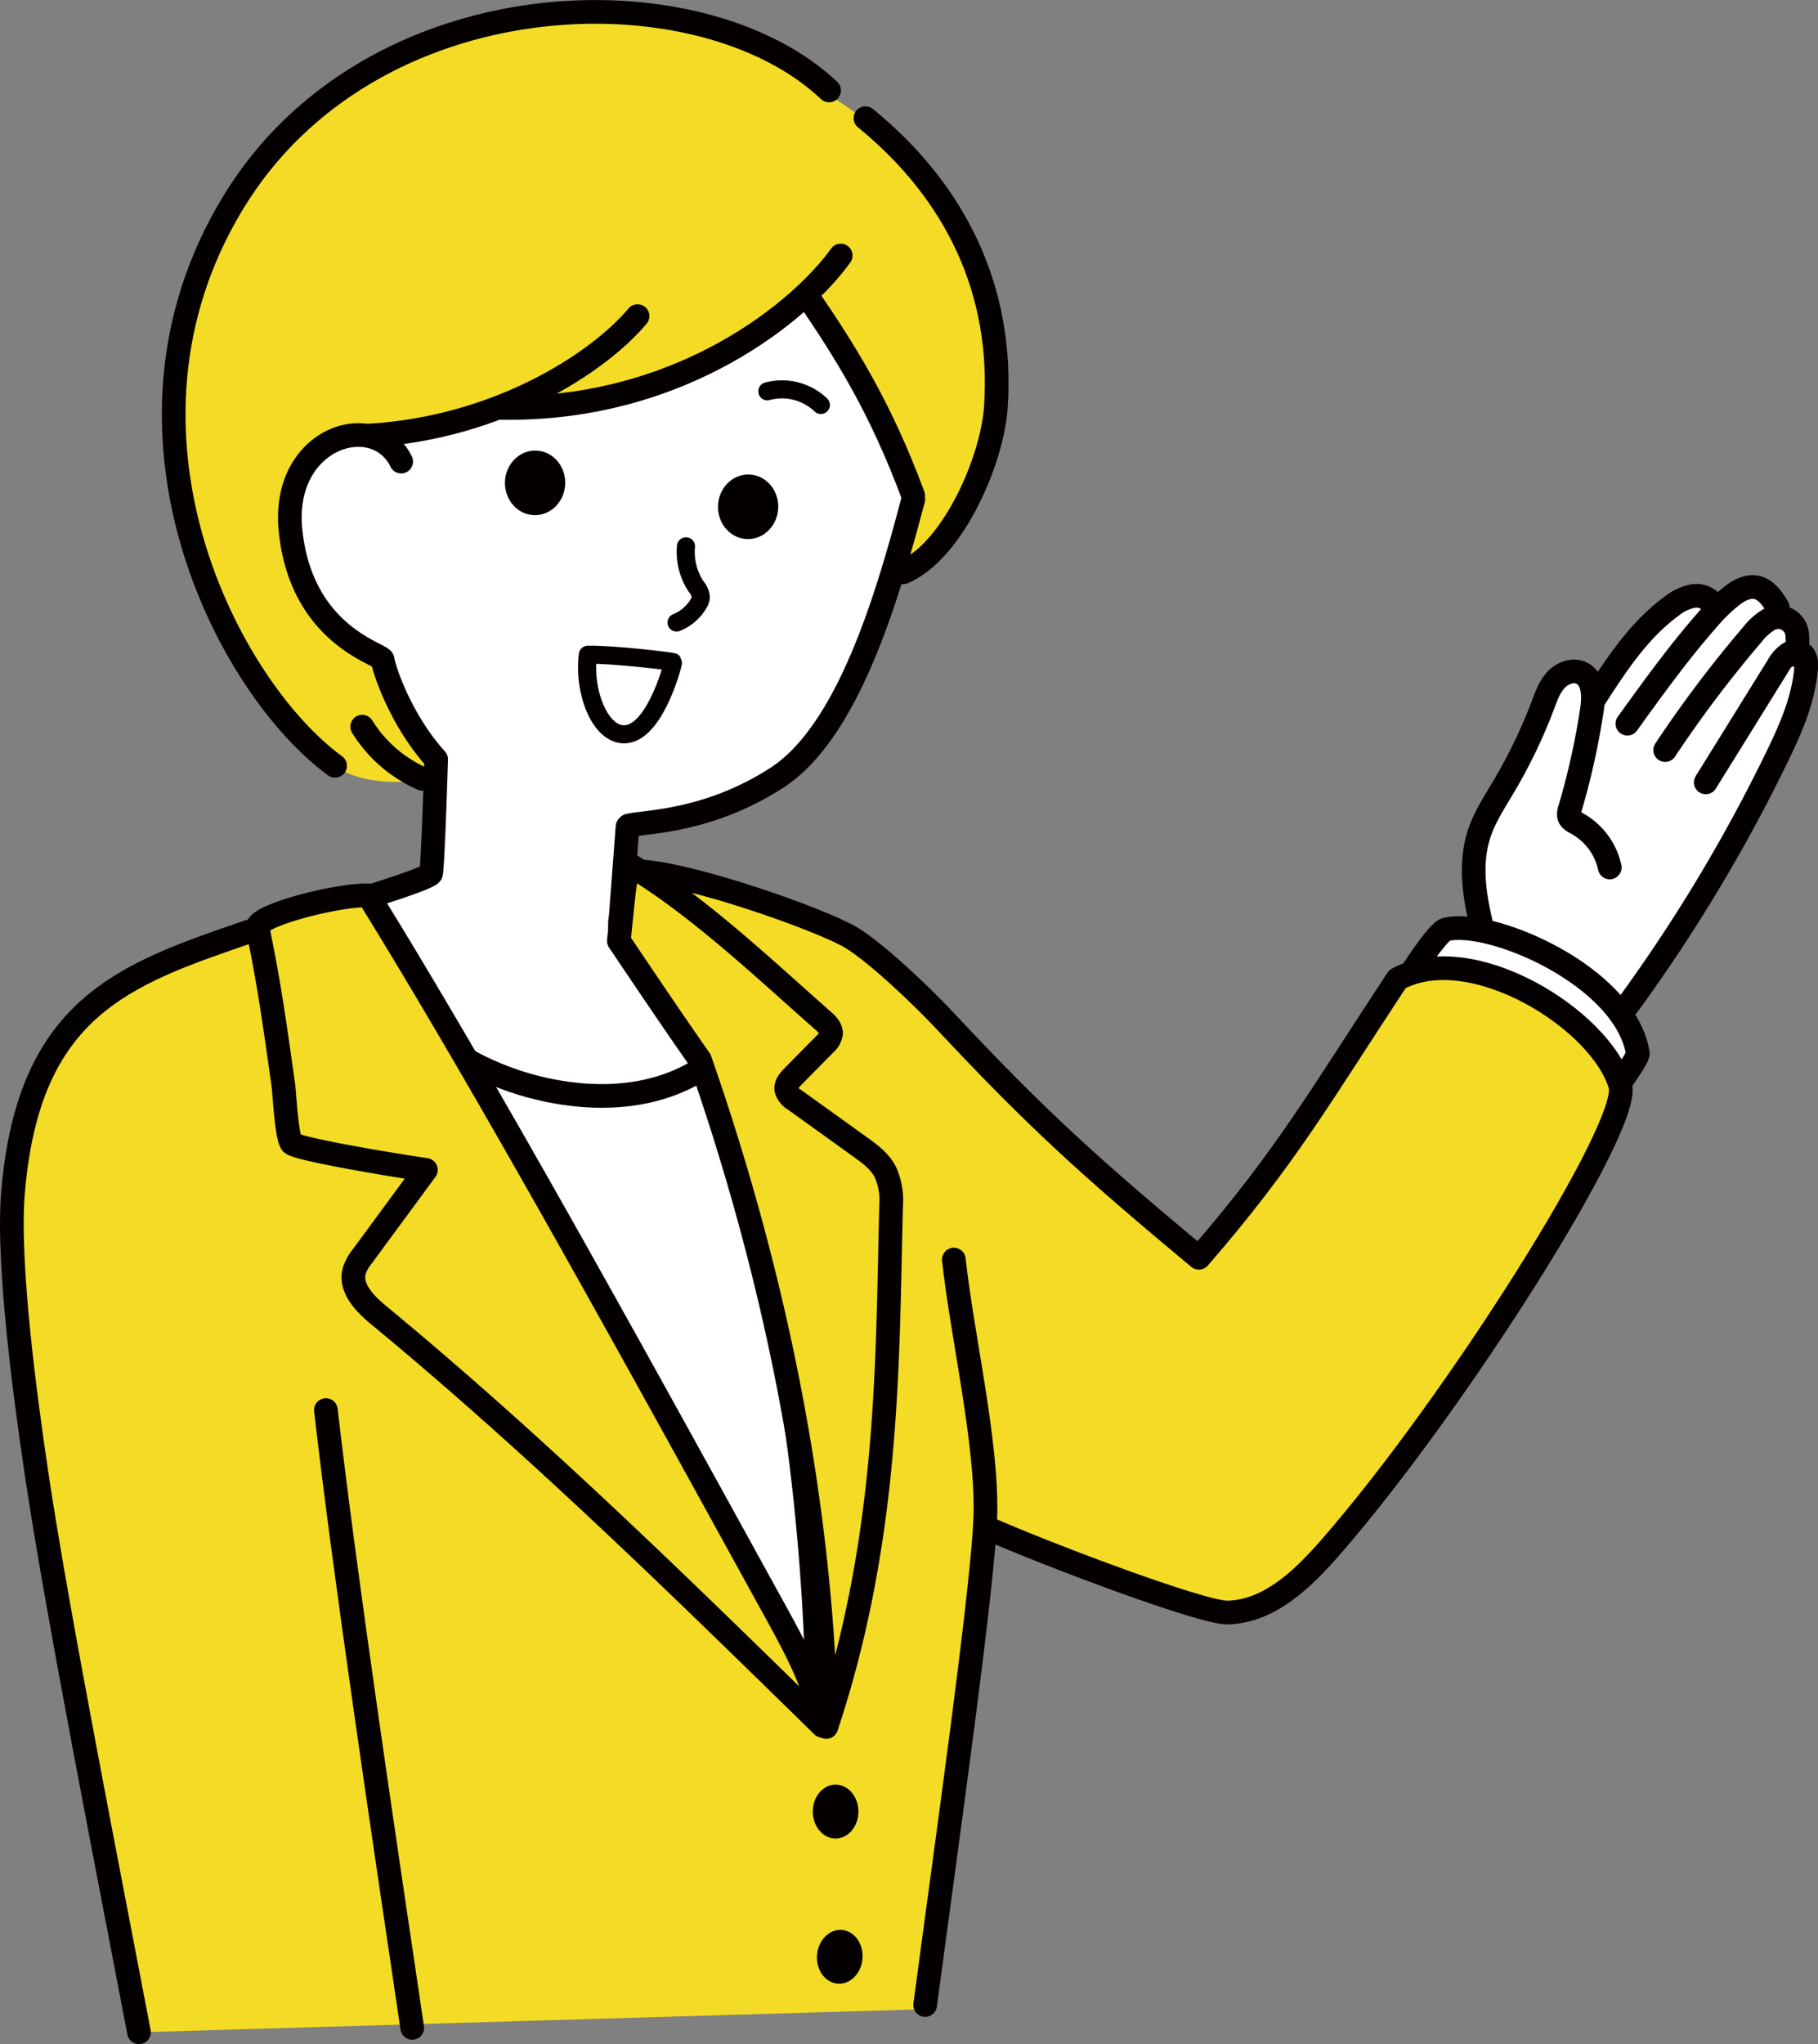 <svg xmlns="http://www.w3.org/2000/svg" width="161.13mm" height="181.13mm" viewBox="0 0 456.76 513.44"><rect x="0" y="0" width="456.76" height="513.44" fill="#808080" stroke="none"/><defs><style>.cls-1,.cls-3,.cls-7{fill:#fff;}.cls-2,.cls-6{fill:none;}.cls-2,.cls-3,.cls-5,.cls-6,.cls-7{stroke:#040000;stroke-linecap:round;stroke-linejoin:round;}.cls-2,.cls-3,.cls-5{stroke-width:5.95px;}.cls-4,.cls-5{fill:#f4dc26;}.cls-6,.cls-7{stroke-width:4.54px;}.cls-8{fill:#040000;}</style></defs><g id="レイヤー_2" data-name="レイヤー 2"><g id="レイヤー_1-2" data-name="レイヤー 1"><path class="cls-1" d="M406.75,255.32a79,79,0,0,0-32.63-16.57c-7.8-26.18-1.67-32.18,3.62-41.07,6.59-11.08,11.49-25.06,13.21-26.91,3.15-3.39,10.57-3,9.37,4.51C412.85,151,426,147.19,432.25,150.87c5.32-6.61,13.05-2.9,14.23,3.17,1.86.26,9.6,10.82,5.8,20A385.89,385.89,0,0,1,406.75,255.32Z"/><path class="cls-2" d="M373.83,238.46c-2.66-9.59-5.31-19.89-2.11-29.32,1.39-4.1,3.81-7.75,6-11.46a130.52,130.52,0,0,0,9.94-20.63c.83-2.22,1.65-4.54,3.27-6.28s4.29-2.75,6.42-1.71c3.09,1.51,3.12,5.82,2.61,9.21a185.26,185.26,0,0,1-5.55,24.95,3.25,3.25,0,0,0-.17,1.89c.28.83,1.16,1.27,1.93,1.69a16.68,16.68,0,0,1,8.27,11.08"/><path class="cls-2" d="M409,252.42a408,408,0,0,0,37.12-61.6c3.56-7.29,7-14.88,7.65-23a4.29,4.29,0,0,0-.71-3.34,3.07,3.07,0,0,0-3.77-.2,9.13,9.13,0,0,0-2.65,3.09l-18.08,29.13"/><path class="cls-2" d="M451.18,164.53a15.08,15.08,0,0,0,.36-5A4.76,4.76,0,0,0,444,155.9a15.15,15.15,0,0,0-3.75,3.49,301.26,301.26,0,0,0-21.89,29"/><path class="cls-2" d="M446.63,152.53c-1.31-2.15-2.89-4.5-5.36-5-2.14-.43-4.29.69-6,2a42.51,42.51,0,0,0-6.3,6.14c-7.25,8.25-13.68,17.18-20.1,26.09"/><path class="cls-2" d="M400.57,175.51c5.51-8.54,11.21-17.28,19.43-23.27a12.12,12.12,0,0,1,5.32-2.52,5.1,5.1,0,0,1,5.16,2.2"/><path class="cls-3" d="M354.18,245c2.71-4.34,7.49-11.14,9.09-11.55,11-2.8,45,11.51,48.22,31.08.19,1.19-5.55,8.83-6.1,9.9"/><path class="cls-4" d="M232.44,504.64c5.31-40,14.49-121.93,14.49-121.93,15.65,6.9,55.2,22.44,61.51,22.29,10.72-.27,19.21-8.78,26.25-16.86,30.88-35.48,75.25-106.52,72.4-116.53-4.73-16.56-37.51-37-56-26.75-19.2,29.1-27.87,44.65-49.88,70-33.49-27.92-79.45-74.57-87.31-79.36s-38.7-12.66-49.8-15.66c0,0-74.17.41-103.64,14.17-32.18,15-53.31,18.8-57.16,65.66-1.48,17.92,3.25,52.44,5.89,70.22,5.27,35.6,18.62,102.92,25.77,140.56"/><path class="cls-4" d="M84.19,192.35c-26.9-19.59-60.47-84-25.65-141.41C93-5.84,175.77-8.08,208.37,24a84.31,84.31,0,0,1,40.35,60,71.86,71.86,0,0,1-3,33.92c-3.82,10.8-10.74,20.6-19.85,27.1l3.54-15.76a9.15,9.15,0,0,0,.31-3.67,8.77,8.77,0,0,0-.92-2.35c-8.32-16.52-16.71-33.14-28.2-47.81-20.51,16.91-47.07,26.33-74.68,26.63-8.59,4.35-18.29,5.85-28.65,7.87-9.31-3.29-20.79,2.47-23.72,11.9a25.25,25.25,0,0,0-.19,12.69c2.87,13.5,13,24.86,25.84,30.89a75.52,75.52,0,0,0,9.19,19.19,6.87,6.87,0,0,1,1,1.95,6.42,6.42,0,0,1,.11,2l-.35,7.7c-.05.17.31.07.25-.09s-.29-.17-.46-.16C100.42,196.67,90.75,197.13,84.19,192.35Z"/><path class="cls-1" d="M100.79,115.93c-6.54-13.4-30.39-6.09-27.8,17.28,2.79,25.19,23.55,30.08,23.15,31.54.54,3,6.09,15.08,13.44,25.46,0,0-.77,26.66-1.27,29.66-.25,1.47-28.33,7.58-28.33,7.58,9.9,14.6,18.42,26.5,32.2,37.49,23.22,18.51,68.81,13.17,67.21,1.43-.19-1.35-11.93-16.25-21-27.9a9,9,0,0,1-2.44-8.2c.4-5.28.79-17.34,2.42-23.46,14.43-1.76,27.57-3.83,39-12.76,12.73-9.89,18.83-25.69,23.38-41.16,3.13-10.63,8.18-20.4,8.36-31.25a110,110,0,0,0-28.17-46.72c-18.69,18.15-45,25.59-71.05,25.45-9.09,6.2-21.56,6.68-32.55,7.26A17.19,17.19,0,0,1,100.79,115.93Z"/><path class="cls-2" d="M100.79,115.93c-6.54-13.4-30.18-6.11-27.8,17.28,2.74,26.92,23.55,31.12,23.15,32.58.54,3,4.73,15.3,13.44,24.94,0,0-.77,25.62-1.27,28.62-.25,1.47-24.69,8.62-24.69,8.62,9.91,14.6,14.78,26,28.56,37,23.22,18.51,68.81,13.17,67.21,1.43-.19-1.35-11.93-16.25-21-27.9a9,9,0,0,1-2.44-8.2c.4-5.28,1.31-17.34,1.71-22.63"/><path class="cls-3" d="M179.27,266.32a562.26,562.26,0,0,1,26.17,162.27c-30.69-61-66.31-119.54-105.38-175.77a71.69,71.69,0,0,0,46.72,22.28C157.92,275.9,169.69,273.82,179.27,266.32Z"/><path class="cls-2" d="M62.5,234c-31.16,10.69-55.39,18.8-59.24,65.66-1.48,17.92,3.25,52.44,5.89,70.22,5.27,35.6,18.62,102.92,25.77,140.56"/><path class="cls-2" d="M159.9,218.82c13.08.31,46.79,12.32,54,16.7,6.66,4.06,18.2,15.18,23.53,20.88,23.44,25.07,36.95,37.16,63.78,59.52,22-25.37,30.68-40.91,49.88-70,18.53-10.21,51.31,10.19,56,26.76,2.85,10-41.52,80-72.4,115.48-7,8.08-15.53,16.59-26.25,16.86-6.31.15-44.82-14.35-60.47-21.25"/><path class="cls-2" d="M239.65,316.36c1.92,18.13,8.34,45.58,7.93,63.81-.38,17.29-9.83,83.4-15.14,123.43"/><path class="cls-2" d="M81.88,354.16c4.64,40.64,14.46,106.58,21.69,155.18"/><path class="cls-5" d="M64.72,233.1c3,14.35,4.39,24.83,6.47,39.45.24,1.67.84,13.59,2.15,14.65C75,288.56,94.67,292,107,293.84l-15.89,21.6A11.68,11.68,0,0,0,89,319.2c-1.18,4.35,2.7,8.29,6.18,11.16,39.05,32.24,75.31,67.71,111.5,103.13C205,423.34,199.93,414.1,195,405.08c-34.06-61.83-71.06-129.4-102.46-180.18C85.21,224.62,64.06,229.92,64.72,233.1Z"/><path class="cls-5" d="M157.85,217c17.19,10.19,33.94,26.16,48.94,39.36,1,.86,2,1.91,2,3.21a4.45,4.45,0,0,1-1.61,2.74l-7.93,8.05c-.9.92-1.87,2-1.7,3.3a4.3,4.3,0,0,0,2.09,2.58L216,288c2.48,1.78,5.05,3.65,6.43,6.37a17.22,17.22,0,0,1,1.46,8.32c-1,37.64-.21,82.85-16.29,131.07-1.28-56.66-12.94-113.62-31.75-167.57-6.91-9.86-13.63-19.86-20.37-29.86C156.18,229.7,156.74,222.54,157.85,217Z"/><path class="cls-2" d="M92.88,109.39c32.68-2,57.63-18.46,67.3-30"/><path class="cls-2" d="M203.18,74.84c9.47,13.91,18.09,27.64,26.26,49.65"/><path class="cls-2" d="M126.22,102.46c45.43.61,75.43-24.87,85-38.29"/><path class="cls-2" d="M217.44,29.67C240.2,48.24,252.16,73,250.2,102.27c-.9,13.48-10.85,36.19-23.28,41.47"/><path class="cls-2" d="M208.3,22.71C175.77-8.08,93-5.84,58.54,50.94,23.72,108.3,57.29,172.76,84.19,192.35"/><path class="cls-2" d="M91,182.51a33.87,33.87,0,0,0,15.06,13.08"/><path class="cls-2" d="M229.47,125.33c-6.49,24.69-16.41,58.44-34.26,70-17.23,11.13-32.83,11-37.24,12"/><path class="cls-6" d="M172.35,137.22a15.66,15.66,0,0,0,2.57,10.13,4.82,4.82,0,0,1,1.16,2.61,3.44,3.44,0,0,1-.57,1.65,11.31,11.31,0,0,1-5.53,4.75"/><path class="cls-6" d="M192.79,98.28a14.16,14.16,0,0,1,13.45,3.43"/><path class="cls-7" d="M147.69,164.45c-1.22,9.94,3.6,21.35,10.26,19.85,7.07-1.6,11.26-17.84,11.15-18S154,164.3,147.69,164.45Z"/><ellipse class="cls-8" cx="187.96" cy="127.29" rx="8.11" ry="7.57" transform="translate(54.7 311.06) rotate(-88.16)"/><ellipse class="cls-8" cx="134.94" cy="121.86" rx="8.11" ry="7.57" transform="matrix(0.03, -1, 1, 0.03, 8.53, 252.56)"/><ellipse class="cls-8" cx="209.94" cy="455.01" rx="5.73" ry="6.77"/><ellipse class="cls-8" cx="210.98" cy="491.46" rx="6.77" ry="5.73" transform="translate(-294.79 665.38) rotate(-85.74)"/></g></g></svg>